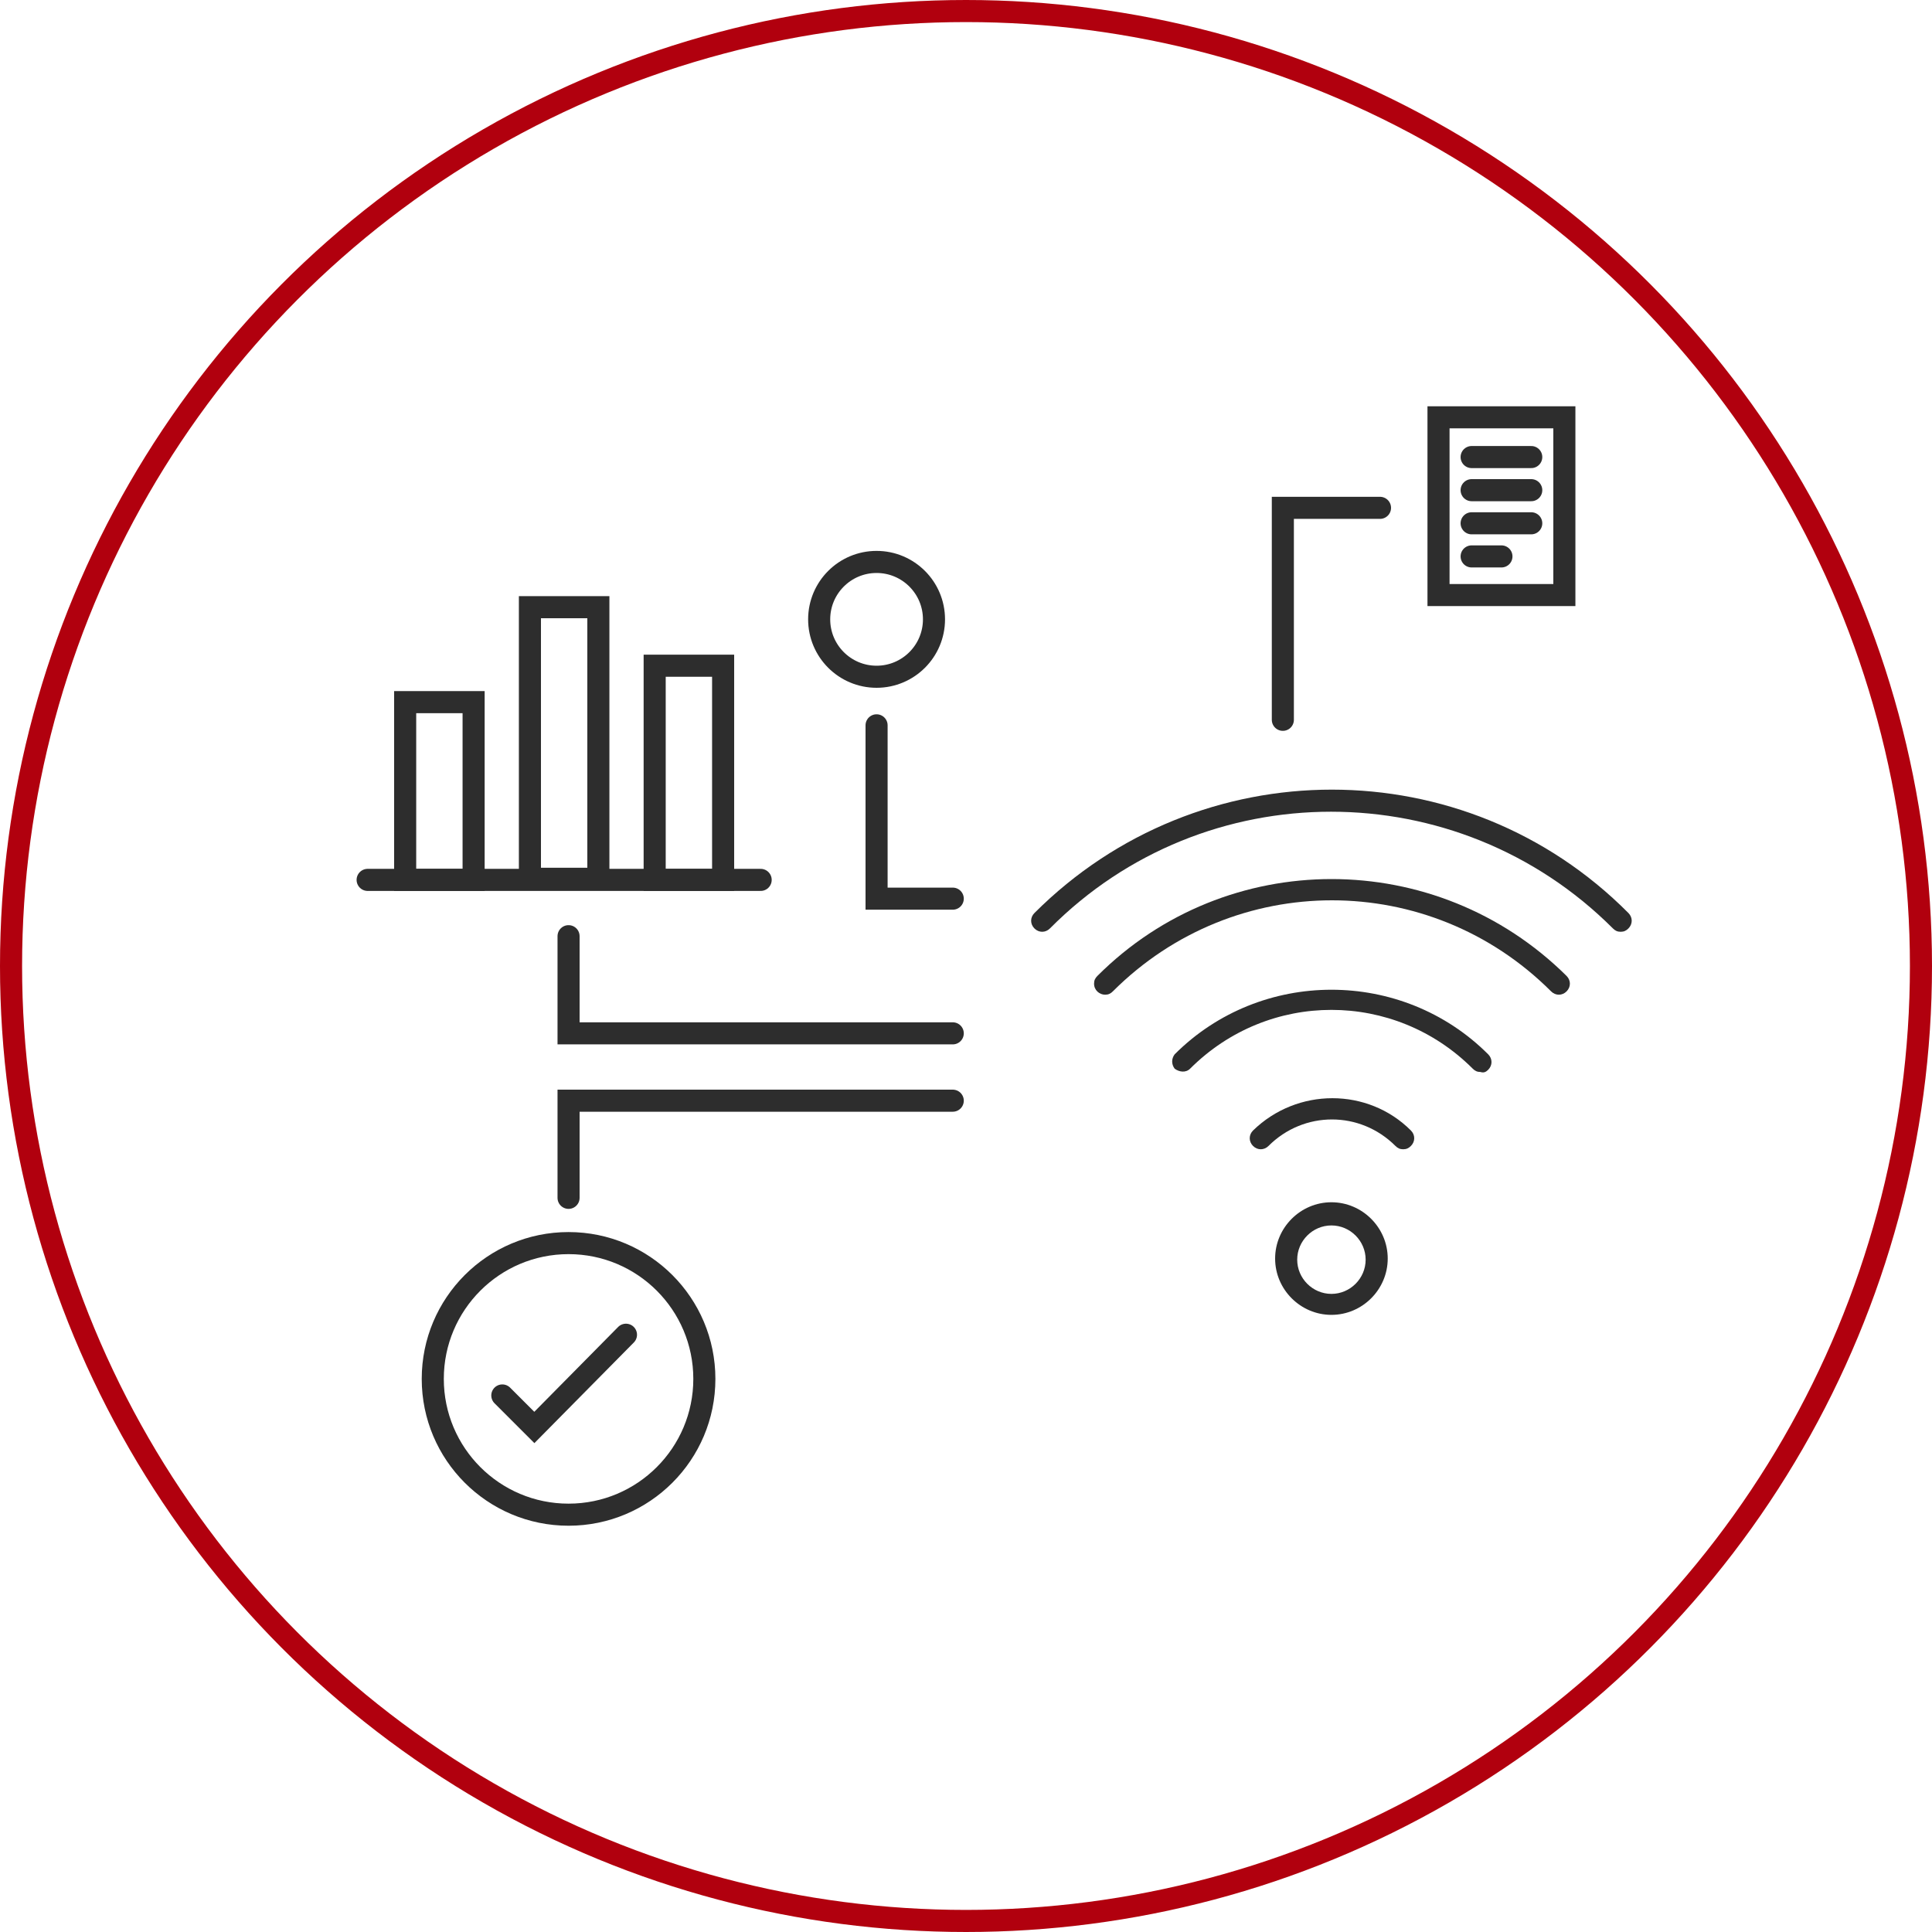 <?xml version="1.0" encoding="UTF-8"?>
<svg xmlns="http://www.w3.org/2000/svg" xmlns:xlink="http://www.w3.org/1999/xlink" version="1.1" id="Layer_1" x="0px" y="0px" viewBox="0 0 175 175" style="enable-background:new 0 0 175 175;" xml:space="preserve"> <style type="text/css"> .st0{fill:none;stroke:#B1000E;stroke-width:2;} .st1{fill:none;stroke:#2D2D2D;stroke-width:2;stroke-linecap:round;stroke-miterlimit:10;} .st2{fill:#2D2D2D;} </style> <g> <g id="Layer_1_00000179621000182082082270000016424763243929985447_"> <circle class="st0" cx="87.5" cy="87.5" r="86.5"></circle> <polyline class="st1" points="116.2,65.2 116.2,46 125,46 "></polyline> <polyline class="st1" points="86.3,93.6 51.5,93.6 51.5,84.8 "></polyline> <polyline class="st1" points="86.3,81.4 79.4,81.4 79.4,65.7 "></polyline> <rect x="130.3" y="37.8" class="st1" width="11.4" height="16.1"></rect> <g> <line class="st1" x1="133.3" y1="41.4" x2="138.7" y2="41.4"></line> <line class="st1" x1="133.3" y1="44.4" x2="138.7" y2="44.4"></line> <line class="st1" x1="133.3" y1="47.4" x2="138.7" y2="47.4"></line> <line class="st1" x1="133.3" y1="50.4" x2="136" y2="50.4"></line> </g> <circle class="st1" cx="79.4" cy="56.1" r="5.2"></circle> <g> <g> <rect x="36.7" y="63.6" class="st1" width="6.2" height="16.1"></rect> <rect x="48" y="55" class="st1" width="6.2" height="24.6"></rect> <rect x="59.3" y="60.3" class="st1" width="6.2" height="19.4"></rect> </g> <line class="st1" x1="33.3" y1="79.7" x2="68.9" y2="79.7"></line> </g> <polyline class="st1" points="86.3,99.7 51.5,99.7 51.5,108.5 "></polyline> <g> <circle class="st1" cx="51.5" cy="124.9" r="12.3"></circle> <polyline class="st1" points="45.5,126.4 48.4,129.3 56.7,120.9 "></polyline> </g> <g> <path class="st2" d="M146.8,84.4c-0.3,0-0.5-0.1-0.7-0.3c-14.1-14.1-37-14.1-51,0c-0.4,0.4-1,0.4-1.4,0s-0.4-1,0-1.4 c14.9-14.9,39-14.9,53.8,0l0,0c0.4,0.4,0.4,1,0,1.4C147.3,84.3,147.1,84.4,146.8,84.4z"></path> <path class="st2" d="M100.1,90.1c-0.5,0-1-0.4-1-1c0-0.3,0.1-0.5,0.3-0.7c11.7-11.7,30.7-11.7,42.5,0l0,0c0.4,0.4,0.4,1,0,1.4 s-1,0.4-1.4,0c-11-11-28.7-11-39.7,0l0,0C100.6,90,100.4,90.1,100.1,90.1z"></path> <path class="st2" d="M134.1,97.1c-0.3,0-0.5-0.1-0.7-0.3c-7.1-7.1-18.5-7.1-25.6,0l0,0c-0.4,0.4-1,0.3-1.4,0 c-0.3-0.4-0.3-0.9,0-1.3c7.8-7.8,20.6-7.8,28.4,0l0,0c0.4,0.4,0.4,1,0,1.4C134.6,97.1,134.4,97.2,134.1,97.1L134.1,97.1 L134.1,97.1z"></path> <path class="st2" d="M127.1,104.1c-0.3,0-0.5-0.1-0.7-0.3c-3.2-3.2-8.3-3.2-11.5,0c-0.4,0.4-1,0.4-1.4,0s-0.4-1,0-1.4 c4-3.9,10.4-3.9,14.3,0c0.4,0.4,0.4,1,0,1.4C127.6,104,127.4,104.1,127.1,104.1C127.1,104.1,127.1,104.1,127.1,104.1z"></path> <path class="st2" d="M120.6,119.1c-2.8,0-5.1-2.3-5.1-5.1c0-2.8,2.3-5.1,5.1-5.1c2.8,0,5.1,2.3,5.1,5.1 C125.7,116.8,123.4,119.1,120.6,119.1z M120.6,111c-1.7,0-3.1,1.4-3.1,3.1s1.4,3.1,3.1,3.1s3.1-1.4,3.1-3.1S122.3,111,120.6,111z "></path> </g> </g> </g> </svg>
